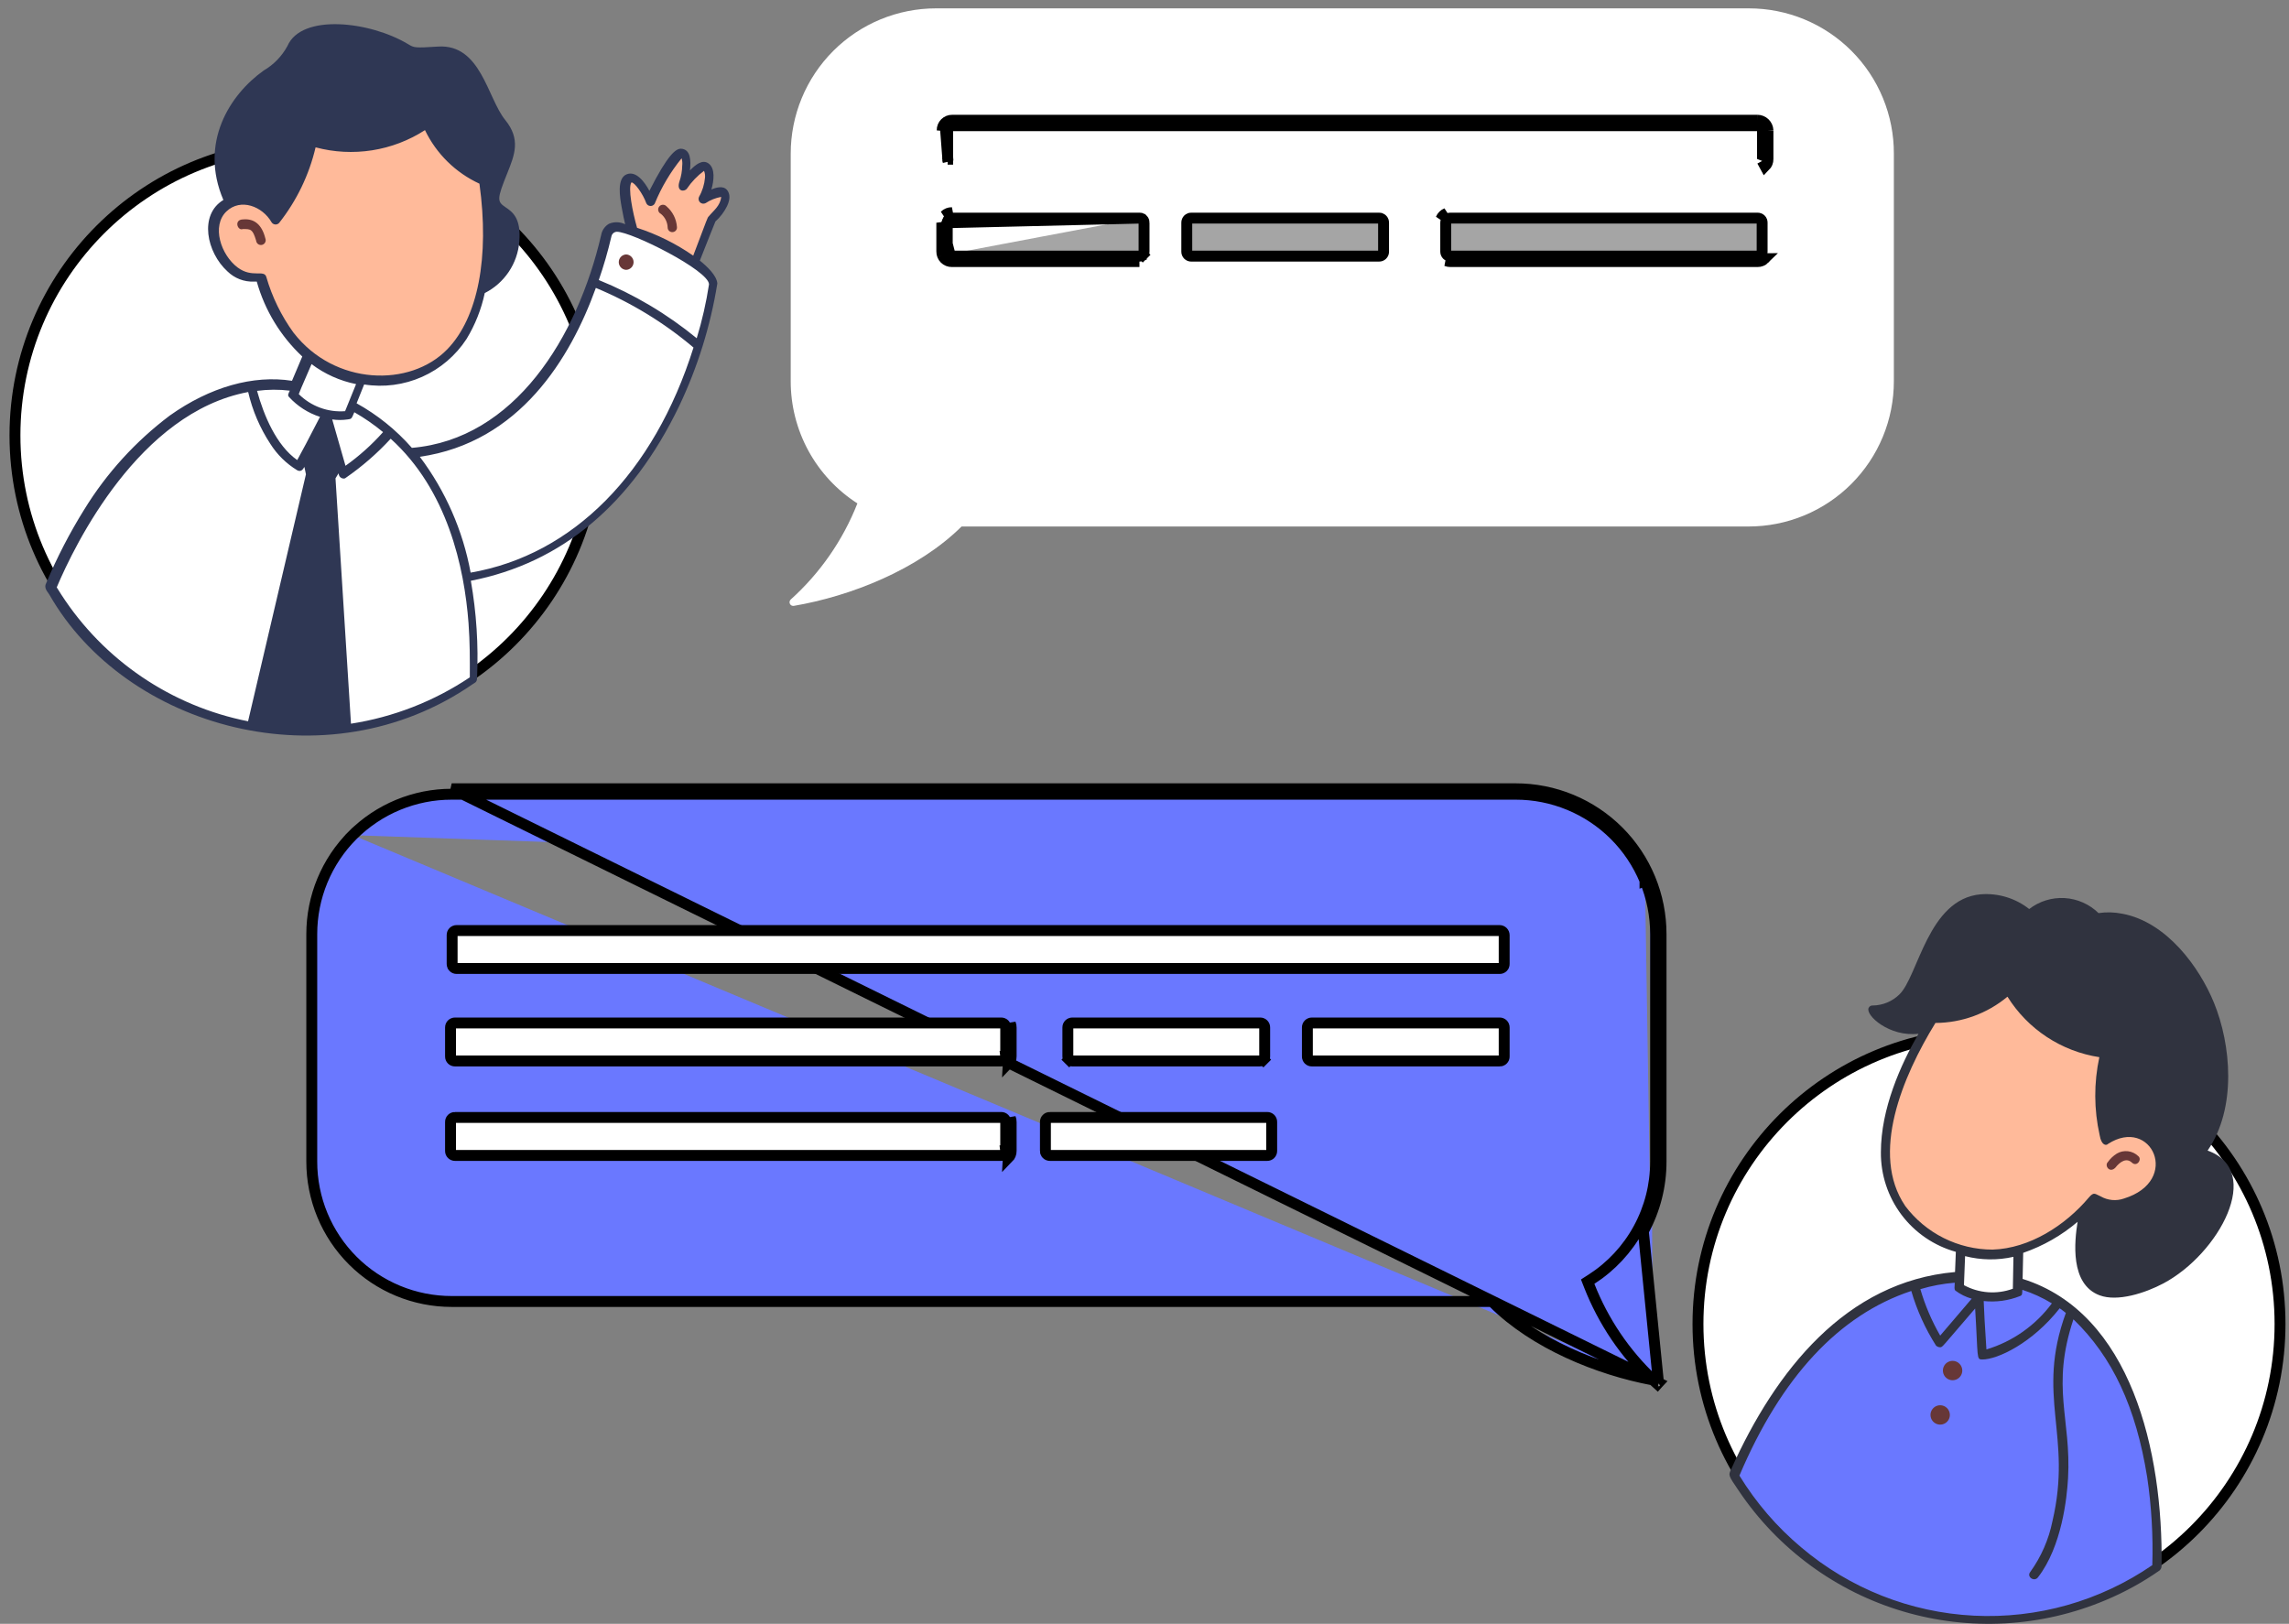 <svg width="210" height="149" viewBox="0 0 210 149" fill="none" xmlns="http://www.w3.org/2000/svg">
<rect x="0" y="0" width="210" height="149" fill="#808080" stroke="none"/>
<path d="M160.443 0.767H85.882C84.131 0.766 82.396 1.11 80.777 1.779C79.159 2.448 77.688 3.43 76.449 4.669C75.21 5.907 74.227 7.378 73.557 8.996C72.887 10.615 72.542 12.349 72.543 14.101V34.974C72.54 37.207 73.099 39.404 74.167 41.364C75.236 43.325 76.781 44.984 78.66 46.191C77.334 49.566 75.239 52.586 72.543 55.011C72.49 55.06 72.455 55.125 72.441 55.196C72.427 55.266 72.436 55.34 72.468 55.405C72.498 55.47 72.549 55.523 72.613 55.558C72.676 55.592 72.749 55.605 72.82 55.595C78.041 54.707 84.222 52.269 88.218 48.311H160.411C162.163 48.312 163.898 47.968 165.517 47.299C167.137 46.629 168.607 45.647 169.846 44.408C171.085 43.169 172.068 41.698 172.737 40.079C173.408 38.46 173.75 36.725 173.749 34.973V14.101C173.754 12.351 173.413 10.617 172.747 8.999C172.08 7.381 171.101 5.91 169.864 4.672C168.628 3.433 167.16 2.451 165.543 1.78C163.926 1.11 162.193 0.766 160.443 0.767Z" fill="white"/>
<path d="M86.704 11.298C86.79 11.211 86.893 11.144 87.006 11.098C87.119 11.053 87.24 11.03 87.362 11.033H161.241M86.704 11.298L86.969 14.766C86.949 14.716 86.939 14.662 86.939 14.607L86.94 14.607V14.598V11.955H86.94L86.939 11.945C86.939 11.891 86.948 11.837 86.969 11.786L86.505 11.599L86.969 11.786C86.989 11.735 87.019 11.69 87.058 11.651L87.058 11.651C87.096 11.613 87.142 11.582 87.193 11.562L87.193 11.562C87.243 11.542 87.297 11.532 87.352 11.533L87.352 11.533H87.362H161.237M86.704 11.298C86.618 11.384 86.55 11.486 86.505 11.599M86.704 11.298L86.505 11.599M161.241 11.033L161.234 11.533C161.235 11.533 161.236 11.533 161.237 11.533M161.241 11.033V11.533H161.237M161.241 11.033C161.488 11.036 161.723 11.134 161.901 11.305C162.079 11.476 162.185 11.708 162.198 11.955M161.237 11.533C161.355 11.535 161.468 11.582 161.555 11.665C161.638 11.745 161.689 11.854 161.698 11.971M161.698 11.971V11.955H162.198M161.698 11.971L161.698 14.598L161.698 14.607C161.699 14.659 161.689 14.714 161.668 14.768M161.698 11.971C161.698 11.974 161.699 11.978 161.699 11.982L162.198 11.955M162.198 11.955V14.598C162.2 14.72 162.177 14.84 162.132 14.953M161.668 14.768L162.132 14.953M161.668 14.768C161.668 14.768 161.668 14.768 161.668 14.768L162.132 14.953M161.668 14.768L161.932 15.255C162.019 15.168 162.087 15.066 162.132 14.953M86.505 11.599C86.459 11.712 86.437 11.833 86.44 11.955L86.505 11.599Z" fill="#A5A5A5" stroke="black"/>
<path d="M104.537 20.015V20.015H87.326H87.318L87.318 20.015C87.263 20.014 87.209 20.024 87.159 20.044L87.158 20.044C87.108 20.065 87.062 20.095 87.023 20.134C86.985 20.172 86.954 20.218 86.934 20.269L104.537 20.015ZM104.537 20.015L104.546 20.015M104.537 20.015L104.546 20.015M104.546 20.015C104.601 20.014 104.655 20.024 104.705 20.044L104.706 20.044C104.756 20.065 104.802 20.095 104.84 20.134L104.841 20.134C104.878 20.171 104.908 20.216 104.93 20.269C104.951 20.322 104.96 20.376 104.96 20.428L104.959 20.428V20.437V23.08H104.959L104.96 23.089C104.961 23.144 104.95 23.198 104.931 23.246L104.929 23.25C104.91 23.299 104.88 23.344 104.841 23.383L105.194 23.737L104.841 23.383C104.802 23.422 104.756 23.452 104.706 23.472L104.706 23.473C104.655 23.493 104.601 23.503 104.547 23.502L104.547 23.502H104.537H87.326V23.502L87.317 23.502C87.263 23.503 87.209 23.493 87.158 23.473L87.158 23.472C87.107 23.452 87.062 23.422 87.023 23.383L87.023 23.383C86.985 23.345 86.954 23.299 86.934 23.248L86.47 23.435M104.546 20.015L86.904 20.437M86.904 20.437H86.904V23.08V23.089L86.904 23.089C86.903 23.143 86.913 23.198 86.934 23.248L86.47 23.435M86.904 20.437L86.904 20.428M86.904 20.437L86.904 20.428M86.47 23.435C86.516 23.548 86.584 23.651 86.669 23.737C86.756 23.823 86.858 23.891 86.971 23.936C87.084 23.982 87.205 24.004 87.326 24.002M86.47 23.435C86.425 23.322 86.402 23.201 86.404 23.08V20.437L87.326 24.002M87.326 24.002H104.537H87.326ZM86.904 20.428C86.903 20.374 86.913 20.32 86.934 20.269L86.904 20.428ZM87.326 19.515C87.205 19.513 87.084 19.535 86.971 19.581C86.858 19.626 86.756 19.694 86.67 19.78L87.326 19.515Z" fill="#A5A5A5" stroke="black"/>
<path d="M126.511 20.015V20.015L126.521 20.015C126.576 20.014 126.629 20.024 126.678 20.044L126.68 20.044C126.729 20.064 126.775 20.094 126.815 20.134C126.854 20.173 126.884 20.218 126.903 20.267L126.903 20.267L126.904 20.271C126.924 20.319 126.934 20.372 126.933 20.428L126.933 20.428V20.437V23.08H126.933L126.933 23.089C126.934 23.144 126.924 23.198 126.905 23.248C126.884 23.299 126.853 23.345 126.814 23.384C126.777 23.421 126.731 23.452 126.68 23.473C126.629 23.493 126.575 23.503 126.521 23.502L126.521 23.502H126.511H109.301V23.502L109.292 23.502C109.237 23.503 109.183 23.493 109.133 23.473C109.081 23.452 109.035 23.421 108.998 23.384C108.96 23.345 108.929 23.299 108.908 23.248C108.888 23.198 108.878 23.144 108.879 23.089L108.879 23.089V23.08V20.437H108.879L108.879 20.428C108.878 20.372 108.888 20.319 108.908 20.271L108.908 20.271L108.91 20.267C108.929 20.218 108.959 20.173 108.997 20.134C109.038 20.094 109.084 20.064 109.133 20.044L109.133 20.044L109.135 20.044C109.183 20.024 109.237 20.014 109.292 20.015L109.292 20.015H109.301H126.511Z" fill="#A5A5A5" stroke="black"/>
<path d="M161.898 23.737C161.812 23.823 161.709 23.891 161.596 23.936C161.484 23.982 161.363 24.004 161.241 24.002H133.058C132.936 24.004 132.815 23.982 132.703 23.936L161.898 23.737ZM161.898 23.737C161.984 23.651 162.052 23.548 162.097 23.435L161.898 23.737ZM161.241 20.015V20.015L161.249 20.015C161.305 20.014 161.359 20.024 161.407 20.044L161.409 20.045C161.459 20.064 161.505 20.094 161.545 20.134C161.584 20.174 161.614 20.219 161.633 20.267L161.633 20.267L161.634 20.271C161.654 20.319 161.664 20.372 161.663 20.428L161.663 20.428V20.437V23.08H161.663L161.663 23.089C161.664 23.144 161.654 23.198 161.634 23.246L161.633 23.25C161.613 23.299 161.583 23.344 161.544 23.384L161.544 23.384C161.507 23.421 161.461 23.451 161.409 23.472L161.407 23.473C161.359 23.493 161.305 23.503 161.25 23.502L161.25 23.502H161.241H133.058V23.502L133.048 23.502C132.994 23.503 132.94 23.493 132.891 23.473L132.891 23.473L132.889 23.472C132.84 23.452 132.794 23.422 132.754 23.383C132.715 23.344 132.685 23.298 132.666 23.25L132.666 23.25L132.665 23.246C132.645 23.198 132.635 23.144 132.636 23.089L132.636 23.089V23.08V20.437H132.636L132.636 20.428C132.635 20.376 132.645 20.322 132.665 20.269C132.687 20.216 132.717 20.171 132.754 20.135L132.754 20.135L132.756 20.133C132.794 20.095 132.84 20.065 132.889 20.045L132.889 20.045L132.891 20.044C132.94 20.024 132.994 20.014 133.049 20.015L133.049 20.015H133.058H161.241ZM132.703 19.581C132.59 19.626 132.488 19.694 132.402 19.78C132.315 19.866 132.248 19.969 132.202 20.081L132.703 19.581Z" fill="#A5A5A5" stroke="black"/>
<path d="M151.378 80.609C150.707 78.99 149.725 77.518 148.486 76.28C147.248 75.041 145.776 74.059 144.158 73.389C142.538 72.719 140.802 72.375 139.051 72.377H41.441L152.157 126.881L152.143 126.896L152.133 126.907L152.056 126.993C151.919 126.87 151.784 126.746 151.651 126.621M151.378 80.609L150.916 80.799M151.378 80.609L150.916 80.8C150.916 80.8 150.916 80.799 150.916 80.799M151.378 80.609C152.047 82.228 152.391 83.964 152.39 85.715V106.584C152.393 108.817 151.835 111.014 150.766 112.974L152.153 126.867L152.15 126.862L152.143 126.847L152.087 126.727C152.112 126.715 152.14 126.71 152.166 126.713C152.17 126.714 152.175 126.714 152.179 126.715L152.179 126.715L152.166 126.713C151.995 126.684 151.823 126.653 151.651 126.621M150.916 80.799C150.27 79.241 149.325 77.825 148.133 76.633C146.941 75.441 145.524 74.496 143.966 73.851L143.966 73.851C142.407 73.206 140.737 72.875 139.051 72.877L139.051 72.877L41.441 72.877H41.441C39.755 72.875 38.085 73.206 36.526 73.851L36.526 73.851C34.968 74.496 33.552 75.441 32.36 76.633M150.916 80.799C151.56 82.359 151.891 84.029 151.89 85.715V85.715V106.584V106.584C151.893 108.734 151.356 110.848 150.327 112.735L150.327 112.735C149.299 114.622 147.812 116.219 146.003 117.38L145.658 117.602L145.808 117.984C147.094 121.261 149.09 124.21 151.651 126.621M32.36 76.633L32.007 76.28L32.36 76.633M32.36 76.633C32.36 76.633 32.36 76.633 32.36 76.633M32.36 76.633C32.36 76.633 32.36 76.633 32.36 76.633M32.36 76.633C31.167 77.826 30.222 79.242 29.577 80.801L29.577 80.801C28.933 82.359 28.602 84.029 28.603 85.715L28.603 85.715L28.603 106.584V106.584C28.602 108.27 28.933 109.94 29.577 111.498C30.222 113.056 31.168 114.473 32.36 115.665L32.36 115.665C33.552 116.858 34.968 117.803 36.526 118.448C38.085 119.092 39.755 119.423 41.441 119.422H41.441H136.685H136.89L137.036 119.567C140.792 123.286 146.598 125.671 151.651 126.621M32.36 76.633C32.36 76.633 32.36 76.633 32.36 76.633M32.36 76.633L32.36 76.633" fill="#6A78FF" stroke="black"/>
<path d="M41.893 85.385L41.893 85.385H41.902H137.576C137.686 85.385 137.793 85.429 137.875 85.51C137.952 85.588 137.997 85.695 137.998 85.808C137.998 85.809 137.998 85.809 137.998 85.81L137.998 88.445L137.998 88.454C137.999 88.51 137.989 88.563 137.97 88.61L137.967 88.615C137.949 88.662 137.919 88.708 137.879 88.749C137.839 88.788 137.793 88.818 137.746 88.837L137.74 88.839C137.694 88.858 137.641 88.868 137.585 88.867V88.867H137.576H41.902V88.867L41.893 88.867C41.841 88.868 41.787 88.858 41.734 88.838C41.681 88.816 41.636 88.785 41.6 88.749L41.6 88.749L41.598 88.747C41.56 88.709 41.53 88.663 41.51 88.613L41.51 88.613L41.509 88.612C41.489 88.563 41.479 88.509 41.48 88.454L41.48 88.454V88.445V85.807H41.48L41.48 85.798C41.479 85.744 41.489 85.69 41.509 85.639C41.53 85.587 41.561 85.541 41.598 85.504C41.637 85.465 41.683 85.435 41.732 85.416L41.732 85.416L41.736 85.414C41.784 85.394 41.837 85.384 41.893 85.385Z" fill="white" stroke="black"/>
<path d="M137.576 93.867V93.867L137.585 93.867C137.641 93.866 137.694 93.876 137.741 93.896L137.741 93.896L137.746 93.898C137.794 93.917 137.84 93.947 137.881 93.987C137.918 94.025 137.948 94.071 137.968 94.12L137.969 94.122C137.989 94.171 137.999 94.225 137.998 94.28L137.998 94.28V94.289V96.932H137.998L137.998 96.941C137.999 96.996 137.989 97.05 137.97 97.101C137.948 97.152 137.917 97.199 137.88 97.236C137.842 97.274 137.795 97.305 137.746 97.325L137.743 97.326C137.694 97.346 137.641 97.356 137.585 97.355L137.585 97.354H137.576H120.365V97.354L120.356 97.355C120.3 97.356 120.247 97.345 120.2 97.326L120.2 97.326L120.195 97.324C120.148 97.305 120.102 97.276 120.061 97.236C120.022 97.195 119.992 97.15 119.974 97.102L119.974 97.102L119.971 97.097C119.952 97.05 119.942 96.998 119.943 96.941L119.943 96.941V96.932V94.289H119.943L119.943 94.28C119.942 94.224 119.952 94.171 119.971 94.125L119.971 94.125L119.974 94.119C119.993 94.071 120.022 94.026 120.063 93.986C120.102 93.947 120.147 93.917 120.195 93.898L120.195 93.898L120.2 93.896C120.247 93.876 120.3 93.866 120.356 93.867L120.356 93.867H120.365H137.576Z" fill="white" stroke="black"/>
<path d="M115.614 97.354H115.605H98.391V97.354L98.382 97.355C98.327 97.356 98.273 97.346 98.225 97.326L98.225 97.326L98.221 97.324C98.172 97.305 98.126 97.275 98.087 97.235L97.737 97.587L98.087 97.235C98.05 97.198 98.019 97.152 97.998 97.101C97.978 97.05 97.968 96.997 97.969 96.942L97.969 96.942V96.932V94.289H97.969L97.969 94.28C97.968 94.226 97.978 94.172 97.998 94.121C98.019 94.069 98.05 94.023 98.087 93.986C98.126 93.947 98.172 93.917 98.221 93.898L98.221 93.898L98.225 93.896C98.273 93.876 98.327 93.866 98.382 93.867L98.382 93.867H98.391H115.605V93.867L115.614 93.867C115.671 93.866 115.723 93.876 115.77 93.896L115.77 93.896L115.775 93.898C115.823 93.917 115.868 93.946 115.907 93.985C115.947 94.026 115.977 94.072 115.996 94.119L115.996 94.119L115.998 94.125C116.017 94.171 116.027 94.224 116.026 94.28L116.026 94.28V94.289V96.932H116.026L116.026 96.941C116.027 96.997 116.017 97.051 115.998 97.1C115.976 97.153 115.946 97.198 115.908 97.236L116.262 97.59L115.908 97.236C115.869 97.275 115.824 97.305 115.775 97.324L115.775 97.324L115.77 97.326C115.723 97.345 115.671 97.356 115.614 97.355L115.614 97.354Z" fill="white" stroke="black"/>
<path d="M91.845 93.867V93.867L91.854 93.867C91.909 93.866 91.962 93.876 92.01 93.896L92.01 93.896L92.014 93.898C92.062 93.917 92.108 93.946 92.147 93.985C92.187 94.025 92.217 94.072 92.237 94.121L92.237 94.123C92.257 94.172 92.268 94.226 92.267 94.281L92.267 94.281V94.289V96.932H92.266L92.267 96.941C92.268 96.997 92.257 97.05 92.238 97.099L92.237 97.1C92.217 97.15 92.187 97.196 92.147 97.237C92.108 97.275 92.063 97.305 92.015 97.324L92.011 97.326C91.963 97.346 91.909 97.356 91.854 97.355L91.854 97.354H91.845H41.755V97.354L41.746 97.355C41.69 97.356 41.637 97.345 41.588 97.326L41.588 97.326L41.584 97.324C41.535 97.305 41.49 97.274 41.45 97.235L41.45 97.235C41.413 97.198 41.383 97.152 41.362 97.101C41.341 97.05 41.331 96.997 41.333 96.942L41.333 96.942V96.932V94.289H41.333L41.333 94.28C41.332 94.226 41.342 94.172 41.362 94.121C41.383 94.069 41.414 94.023 41.451 93.986C41.49 93.947 41.536 93.917 41.585 93.898L41.585 93.898L41.589 93.896C41.637 93.876 41.69 93.866 41.746 93.867L41.746 93.867H41.755H91.845ZM92.767 94.289C92.769 94.167 92.746 94.046 92.701 93.934L92.501 97.59C92.588 97.503 92.655 97.4 92.701 97.287C92.746 97.175 92.769 97.054 92.767 96.932V94.289Z" fill="white" stroke="black"/>
<path d="M91.845 102.535V102.535L91.854 102.534C91.909 102.533 91.963 102.544 92.011 102.563L92.011 102.563L92.015 102.565C92.063 102.584 92.108 102.614 92.147 102.652C92.187 102.693 92.217 102.739 92.237 102.788L92.238 102.79C92.257 102.839 92.268 102.892 92.267 102.948L92.267 102.948V102.957V105.6H92.266L92.267 105.608C92.268 105.663 92.257 105.717 92.237 105.766L92.237 105.768C92.217 105.817 92.187 105.863 92.147 105.904C92.108 105.943 92.062 105.972 92.014 105.991L92.01 105.993C91.962 106.013 91.909 106.023 91.854 106.022V106.022H91.845H41.755V106.022L41.746 106.022C41.69 106.023 41.637 106.013 41.589 105.993L41.589 105.993L41.585 105.991C41.536 105.972 41.49 105.942 41.451 105.903C41.414 105.866 41.383 105.82 41.362 105.768C41.342 105.717 41.332 105.663 41.333 105.609L41.333 105.609V105.6V102.957H41.333L41.333 102.947C41.331 102.892 41.341 102.839 41.362 102.788C41.383 102.737 41.413 102.691 41.45 102.654L41.45 102.654C41.49 102.615 41.535 102.584 41.584 102.565L41.584 102.565L41.588 102.563C41.637 102.544 41.69 102.533 41.746 102.534L41.746 102.535H41.755H91.845ZM92.767 102.957C92.769 102.835 92.746 102.714 92.701 102.602L92.501 106.257C92.587 106.17 92.655 106.068 92.701 105.955C92.746 105.842 92.769 105.722 92.767 105.6V102.957Z" fill="white" stroke="black"/>
<path d="M116.247 102.535V102.535L116.256 102.534C116.312 102.533 116.365 102.544 116.412 102.563L116.412 102.563L116.417 102.565C116.464 102.584 116.51 102.613 116.551 102.653C116.591 102.694 116.62 102.739 116.639 102.787L116.639 102.787L116.641 102.792C116.66 102.839 116.67 102.891 116.669 102.948L116.669 102.948V102.957V105.6H116.669L116.669 105.609C116.67 105.661 116.66 105.715 116.64 105.767C116.618 105.82 116.588 105.865 116.55 105.903C116.511 105.942 116.465 105.972 116.417 105.991L116.417 105.991L116.412 105.993C116.365 106.013 116.312 106.023 116.256 106.022L116.256 106.022H116.247H96.332V106.022L96.323 106.022C96.267 106.023 96.214 106.013 96.166 105.993L96.166 105.993L96.162 105.991C96.114 105.972 96.068 105.943 96.029 105.904C95.989 105.863 95.959 105.817 95.939 105.768L95.939 105.768L95.939 105.766C95.919 105.717 95.909 105.663 95.909 105.608L95.91 105.608V105.6V102.957H95.91L95.909 102.947C95.909 102.892 95.918 102.839 95.938 102.79L95.938 102.79L95.939 102.788C95.959 102.739 95.989 102.693 96.029 102.653C96.068 102.614 96.113 102.584 96.162 102.565L96.162 102.565L96.165 102.563C96.214 102.544 96.267 102.533 96.323 102.534L96.323 102.535H96.332H116.247Z" fill="white" stroke="black"/>
<path d="M209.177 121.489C209.177 136.235 197.223 148.188 182.477 148.188C167.732 148.188 155.778 136.235 155.778 121.489C155.778 106.743 167.732 94.79 182.477 94.79C197.223 94.79 209.177 106.743 209.177 121.489Z" fill="white" stroke="black"/>
<path d="M180.05 114.912L179.927 118.078C180.682 118.522 181.53 118.787 182.404 118.85C183.278 118.914 184.154 118.776 184.967 118.446L185.028 114.973C183.394 115.406 181.673 115.384 180.05 114.912Z" fill="white"/>
<path d="M197.43 104.868C196.876 104.361 196.158 104.065 195.408 104.036C194.656 104.007 193.919 104.245 193.326 104.709C193.097 104.859 193.043 104.379 192.989 104.093C192.49 101.669 192.501 99.169 193.019 96.749C191.226 96.518 189.511 95.88 188.003 94.884C186.496 93.887 185.237 92.56 184.321 91.001C182.444 92.672 180.011 93.582 177.499 93.552C175.745 96.223 174.437 99.159 173.626 102.249C171.827 109.771 176.328 114.706 182.418 114.917C186.534 115.059 189.505 112.43 192.089 109.841C192.199 109.731 192.529 109.904 192.828 110.061C196.454 111.263 199.5 107.133 197.43 104.868Z" fill="#FFBA9A"/>
<path d="M195.478 128.65C193.524 123.657 190.373 119.528 185.274 118.016L185.243 118.692C182.265 119.681 180.139 118.782 179.588 118.232L179.619 117.402C169.796 118.006 163.031 126.346 159.274 135.443C161.173 138.6 163.698 141.336 166.694 143.483C169.689 145.629 173.092 147.14 176.692 147.922C180.294 148.706 184.017 148.743 187.633 148.034C191.249 147.326 194.682 145.885 197.721 143.801C197.721 138.36 197.462 133.717 195.478 128.65Z" fill="#6A78FF"/>
<path d="M202.533 105.575C205.226 101.662 204.686 95.845 203.114 92.004C201.77 88.72 198.769 84.613 194.735 83.847C194.008 83.698 193.26 83.675 192.525 83.783C191.688 82.965 190.583 82.475 189.414 82.407C188.246 82.339 187.091 82.695 186.164 83.411C184.906 82.417 183.319 81.935 181.721 82.06C176.86 82.481 175.984 89.608 174.242 91.263C173.592 91.891 172.727 92.249 171.824 92.263C171.744 92.254 171.663 92.27 171.594 92.31C171.524 92.35 171.469 92.41 171.435 92.483C171.111 93.15 173.337 95.175 176.011 94.855C174.369 97.699 172.559 101.738 172.559 105.725C172.54 107.793 173.203 109.81 174.446 111.463C175.69 113.116 177.443 114.312 179.435 114.867L179.361 116.72C169.368 117.599 162.891 125.748 158.821 134.815C158.571 135.372 158.505 135.313 159.545 136.829C163.127 142.136 168.44 146.034 174.578 147.857C180.714 149.679 187.295 149.313 193.192 146.821C194.922 146.096 196.57 145.189 198.109 144.116C198.174 144.064 198.225 143.996 198.259 143.92C198.295 143.844 198.311 143.76 198.309 143.677C198.462 133.196 195.512 120.468 185.561 117.351L185.614 114.96C187.441 114.331 189.134 113.365 190.605 112.112C190.323 113.888 189.882 117.827 192.623 118.856C194.264 119.472 196.799 118.653 198.473 117.765C203.581 115.051 207.712 107.42 202.533 105.575ZM174.781 110.64C171.564 105.892 174.54 98.779 177.563 93.864C179.979 93.853 182.316 93.001 184.172 91.454C185.094 92.932 186.325 94.193 187.78 95.151C189.235 96.109 190.879 96.741 192.601 97.005C192.091 99.367 192.101 101.812 192.631 104.169C192.793 105.144 193.256 105.127 193.389 104.969C197.381 102.385 200.144 108.352 194.849 109.978C194.503 110.099 194.135 110.144 193.769 110.11C193.404 110.076 193.05 109.965 192.732 109.783C192.213 109.57 192.118 109.31 191.633 109.887C189.469 112.451 186.19 114.56 182.799 114.662C181.242 114.66 179.706 114.295 178.313 113.597C176.921 112.899 175.71 111.886 174.776 110.64H174.781ZM179.397 118.426C179.845 118.761 180.352 119.013 180.891 119.166C180.012 120.185 178.584 121.86 177.999 122.553C177.224 121.21 176.613 119.778 176.179 118.29C177.208 117.983 178.266 117.785 179.335 117.7C179.318 118.126 179.274 118.305 179.395 118.426H179.397ZM180.179 117.924L180.283 115.261C181.735 115.635 183.256 115.657 184.719 115.325L184.666 118.253C183.938 118.52 183.161 118.629 182.386 118.573C181.612 118.516 180.858 118.294 180.177 117.924H180.179ZM182.241 123.824C182.099 121.705 182.013 120.162 181.991 119.382C183.126 119.504 184.273 119.346 185.332 118.922C185.552 118.85 185.52 118.662 185.535 118.352C186.483 118.659 187.393 119.077 188.245 119.595C186.751 121.616 184.644 123.1 182.239 123.824H182.241ZM175.348 118.457C175.864 120.225 176.626 121.911 177.613 123.465C177.665 123.516 177.725 123.557 177.793 123.583C177.86 123.611 177.933 123.624 178.005 123.622C178.237 123.599 178.08 123.688 181.205 120.066C181.49 124.656 181.302 124.745 181.864 124.745C183.261 124.745 186.448 123.25 188.963 120.046C189.155 120.18 189.339 120.323 189.528 120.473C186.729 128.14 190.159 131.689 188.296 139.589C187.956 141.269 187.26 142.858 186.257 144.248C185.913 144.696 186.625 145.179 186.968 144.737C189.159 141.91 189.629 137.434 189.729 135.641C190.036 130.161 188.139 127.322 190.223 121.059C193.806 124.509 195.962 129.127 196.99 135.547C197.385 138.217 197.542 140.918 197.459 143.616C192.658 146.917 186.904 148.545 181.085 148.251C175.266 147.957 169.705 145.758 165.26 141.992C163.022 140.115 161.104 137.889 159.58 135.398C163.424 126.348 168.727 120.651 175.346 118.457H175.348Z" fill="#30333F"/>
<path d="M196.171 106.084C195.913 105.835 195.58 105.677 195.224 105.635C194.868 105.593 194.508 105.669 194.2 105.853C193.877 106.056 193.598 106.321 193.378 106.632C193.048 106.961 193.545 107.676 194.065 107.149C194.497 106.6 195.079 106.203 195.589 106.681C196.05 107.112 196.545 106.376 196.171 106.084Z" fill="#673737"/>
<path d="M179.137 124.87C178.961 124.87 178.789 124.923 178.643 125.021C178.497 125.117 178.383 125.257 178.316 125.42C178.248 125.581 178.23 125.76 178.265 125.933C178.299 126.105 178.384 126.264 178.508 126.388C178.632 126.512 178.791 126.597 178.963 126.632C179.136 126.666 179.315 126.648 179.477 126.581C179.639 126.513 179.778 126.4 179.876 126.254C179.974 126.108 180.026 125.935 180.026 125.759C180.026 125.524 179.932 125.298 179.765 125.131C179.598 124.964 179.373 124.87 179.137 124.87Z" fill="#673737"/>
<path d="M177.998 128.943C177.822 128.943 177.65 128.995 177.504 129.093C177.357 129.191 177.244 129.33 177.176 129.492C177.109 129.654 177.091 129.834 177.127 130.006C177.161 130.179 177.245 130.337 177.369 130.461C177.495 130.585 177.653 130.67 177.826 130.704C177.998 130.738 178.176 130.72 178.339 130.653C178.501 130.586 178.64 130.472 178.738 130.326C178.835 130.179 178.887 130.007 178.887 129.831C178.887 129.595 178.793 129.37 178.627 129.203C178.46 129.037 178.233 128.943 177.998 128.943Z" fill="#673737"/>
<path d="M54.772 39.953C54.772 54.699 42.818 66.653 28.073 66.653C13.327 66.653 1.373 54.699 1.373 39.953C1.373 25.207 13.327 13.254 28.073 13.254C42.818 13.254 54.772 25.207 54.772 39.953Z" fill="white" stroke="black"/>
<path d="M64.491 18.378C64.368 18.47 64.215 18.317 64.271 18.159C64.627 17.596 64.828 16.949 64.855 16.284C64.855 16.064 64.885 15.423 64.547 15.393C64.055 15.393 63.003 16.722 62.703 17.113C62.61 17.235 62.366 17.175 62.427 16.99C62.571 16.392 62.684 15.787 62.764 15.177C62.826 14.614 62.613 13.946 62.335 14.224C61.272 15.533 60.393 16.98 59.723 18.527C59.662 18.651 59.477 18.588 59.446 18.496C59.182 17.738 58.728 17.061 58.127 16.53C57.761 16.346 57.717 16.448 57.605 16.561C57.121 17.285 57.877 20.227 58.127 21.078C63.021 22.845 63.659 24.129 63.659 23.783C64.504 21.585 65.046 20.136 65.135 20.003C65.664 19.55 66.066 18.967 66.302 18.312C66.521 17.288 65.428 17.909 64.491 18.378Z" fill="#FFBA9A"/>
<path d="M28.471 32.945L27.089 36.142C27.694 36.781 28.439 37.272 29.266 37.576C30.092 37.88 30.977 37.988 31.853 37.894L33.051 34.943C31.389 34.645 29.82 33.96 28.471 32.945Z" fill="white"/>
<path d="M44.208 16.687C41.912 15.683 40.08 13.85 39.075 11.555C36.802 13.13 34.057 13.878 31.299 13.676C30.586 13.608 29.878 13.495 29.179 13.338C29.162 13.338 28.739 13.215 28.718 13.215C28.528 14.06 28.282 14.892 27.98 15.705C27.359 17.37 26.477 18.925 25.368 20.314C25.351 20.33 25.33 20.342 25.308 20.349C25.285 20.357 25.261 20.359 25.238 20.356C25.214 20.353 25.192 20.345 25.172 20.332C25.151 20.32 25.134 20.303 25.122 20.283C24.705 19.649 24.134 19.131 23.462 18.778C22.945 18.534 22.362 18.465 21.802 18.581C21.242 18.698 20.735 18.993 20.358 19.423C19.111 20.877 20.028 23.62 21.618 24.801C23.013 25.841 24.169 25.054 24.169 25.601C25.69 30.923 29.613 35.117 35.141 34.82C36.789 34.843 38.408 34.38 39.796 33.489C41.183 32.599 42.278 31.319 42.944 29.811C44.697 26.252 44.763 20.576 44.208 16.687Z" fill="#FFBA9A"/>
<path d="M25.337 19.884C25.399 19.792 25.46 19.73 25.522 19.638C26.983 17.681 27.991 15.425 28.472 13.031C27.397 12.446 23.339 10.111 22.939 8.727C21.646 9.934 20.784 11.53 20.485 13.273C20.185 15.016 20.464 16.809 21.28 18.378C22.027 18.132 22.835 18.146 23.573 18.42C24.31 18.694 24.932 19.21 25.337 19.884Z" fill="#2F3754"/>
<path d="M33.233 13.552C35.358 13.263 37.371 12.427 39.075 11.127C39.202 11.038 39.321 11.2 39.321 11.31C40.295 13.573 42.099 15.376 44.362 16.351C44.49 16.351 44.485 16.449 44.485 16.571C45.03 19.788 44.999 23.076 44.392 26.282C45.165 25.872 45.822 25.275 46.305 24.545C46.788 23.816 47.082 22.978 47.158 22.106C47.472 18.48 44.675 20.194 45.467 17.405C46.162 14.961 47.749 13.396 46.052 11.319C44.308 9.185 43.821 4.544 40.366 4.773C36.688 5.016 38.575 4.751 35.141 3.513C33.781 3.02 32.347 2.76 30.9 2.744C29.056 2.744 27.513 3.263 27.028 4.403C26.172 6.409 23.77 7.094 23.247 8.214C22.626 8.826 27.3 14.003 33.233 13.552Z" fill="#2F3754"/>
<path d="M56.624 20.929C56.437 20.929 56.255 20.993 56.109 21.11C55.963 21.228 55.862 21.391 55.822 21.574C54.346 27.48 52.085 33.082 47.585 37.249C44.948 39.723 41.587 41.285 37.996 41.705C38.675 42.532 39.292 43.407 39.844 44.323C41.342 46.98 42.391 49.867 42.947 52.866C48.42 51.912 53.382 49.061 56.962 44.814C61.203 39.65 64.042 33.481 65.205 26.901C65.278 26.641 65.319 26.372 65.327 26.102C65.187 24.34 58.331 21.142 56.624 20.929Z" fill="white"/>
<path d="M32.375 37.432L32.067 38.171C31.085 38.329 30.078 38.234 29.143 37.895C28.207 37.556 27.373 36.985 26.72 36.234L26.997 35.619C16.905 34.218 8.792 44.487 4.9 53.906C6.792 57.071 9.313 59.814 12.307 61.967C15.301 64.119 18.705 65.636 22.308 66.422C25.91 67.208 29.636 67.248 33.255 66.538C36.873 65.829 40.308 64.385 43.347 62.296C43.347 52.446 41.555 42.491 32.375 37.432Z" fill="white"/>
<path d="M66.701 17.435C66.332 16.986 65.631 17.234 65.264 17.385C65.493 16.616 65.649 15.436 64.984 14.985C64.435 14.609 63.813 15.106 63.298 15.637C63.399 14.728 63.371 13.675 62.457 13.646C62.017 13.657 61.297 14.114 59.578 17.51C59.13 16.676 58.336 15.623 57.465 16.006C56.571 16.401 56.881 18.142 57.026 18.98C57.165 19.761 57.276 20.258 57.355 20.578C57.126 20.465 56.875 20.402 56.619 20.394C56.363 20.386 56.108 20.433 55.872 20.532C55.682 20.642 55.519 20.792 55.395 20.972C55.27 21.152 55.187 21.358 55.151 21.574C52.977 30.939 47.209 40.3 37.787 41.095C36.345 39.45 34.629 38.067 32.715 37.006L33.407 35.278C35.21 35.564 37.058 35.321 38.726 34.578C40.394 33.836 41.812 32.626 42.807 31.096C43.595 29.798 44.158 28.376 44.473 26.891C45.36 26.442 46.117 25.773 46.672 24.949C47.227 24.124 47.561 23.171 47.643 22.181C47.828 19.996 46.993 19.433 46.383 19.019C45.593 18.486 45.576 18.288 46.555 15.855C47.214 14.207 47.79 12.778 46.354 11.013C44.705 8.984 44.121 4.021 40.191 4.273C38.035 4.412 37.993 4.383 37.443 4.053C33.954 1.949 27.663 1.223 26.371 4.221C25.863 5.157 25.109 5.935 24.19 6.472C21.065 8.694 18.255 13.12 20.493 18.348C18.242 19.71 18.945 23.155 20.876 24.91C21.197 25.221 21.577 25.465 21.994 25.625C22.412 25.785 22.857 25.858 23.304 25.84H23.556C24.294 28.469 25.739 30.846 27.732 32.713L26.789 34.941C23.229 34.385 19.26 35.511 15.579 38.128C12.446 40.484 9.784 43.408 7.732 46.748C6.39 48.901 5.223 51.158 4.242 53.498C4.079 53.828 4.139 54.047 4.529 54.562C11.508 66.796 29.964 72.028 43.34 62.795C43.618 62.604 43.767 62.606 43.767 62.17C43.903 59.199 43.712 56.221 43.196 53.291C51.535 51.664 57.962 46.276 62.302 37.272C64.001 33.703 65.182 29.911 65.811 26.01C65.754 25.272 64.844 24.422 64.206 23.912C64.6 22.889 65.635 20.321 65.635 20.321C66.076 19.926 66.438 19.449 66.701 18.918C67.071 18.141 66.906 17.683 66.701 17.435ZM46.92 22.196C46.865 22.922 46.647 23.627 46.282 24.257C45.917 24.888 45.415 25.428 44.813 25.837C45.193 23.553 45.279 21.23 45.068 18.924C45.662 19.897 47.133 19.699 46.92 22.196ZM27.31 4.626C27.721 3.676 29.041 3.132 30.931 3.132C33.126 3.171 35.276 3.76 37.184 4.846C37.938 5.285 38.15 5.309 40.415 5.16C43.683 4.94 44.058 9.39 45.869 11.605C47.459 13.552 45.986 14.771 44.99 18.139C44.891 17.196 44.837 16.911 44.81 16.764C44.782 16.617 44.829 16.253 44.456 16.201C42.299 15.225 40.572 13.496 39.597 11.339C39.593 11.267 39.569 11.196 39.528 11.136C39.488 11.075 39.432 11.026 39.367 10.994C39.301 10.961 39.228 10.947 39.156 10.952C39.083 10.956 39.013 10.98 38.952 11.021C37.312 12.207 35.385 12.933 33.37 13.125C31.758 13.298 30.127 13.093 28.607 12.527C25.913 10.989 23.691 9.31 23.54 8.671C23.242 7.782 26.328 6.897 27.31 4.626ZM22.852 9.196C23.741 10.657 27.093 12.585 28.159 13.174C27.677 15.437 26.712 17.57 25.331 19.428C24.897 18.829 24.291 18.376 23.594 18.127C22.897 17.878 22.141 17.847 21.426 18.035C20.723 16.595 20.482 14.972 20.738 13.39C20.993 11.807 21.732 10.343 22.852 9.196ZM26.934 30.534C25.81 28.985 24.964 27.252 24.433 25.413C24.229 24.702 23.138 25.539 21.809 24.55C20.252 23.389 19.392 20.721 20.775 19.4C22.069 18.161 24.072 18.92 24.921 20.405C24.957 20.459 25.006 20.505 25.063 20.538C25.12 20.571 25.183 20.591 25.249 20.597C25.314 20.602 25.381 20.593 25.442 20.569C25.503 20.546 25.559 20.509 25.604 20.461C27.216 18.421 28.359 16.051 28.953 13.52C30.643 13.971 32.409 14.064 34.138 13.792C35.866 13.52 37.519 12.889 38.988 11.94C40.032 14.108 41.799 15.846 43.985 16.854C44.922 23.614 43.85 29.146 41.037 32.048C37.644 35.553 30.709 35.404 26.937 30.534H26.934ZM28.582 33.41C29.79 34.32 31.186 34.947 32.668 35.245L31.659 37.729C30.88 37.789 30.097 37.68 29.363 37.41C28.63 37.14 27.964 36.714 27.41 36.163C27.593 35.691 27.478 35.965 28.582 33.41ZM22.758 66.184C19.268 65.492 15.953 64.106 13.009 62.108C10.065 60.11 7.552 57.541 5.62 54.553C5.467 54.321 5.334 54.113 5.205 53.894C6.86 49.98 12.755 37.849 22.768 35.971C23.159 37.665 23.848 39.276 24.803 40.729C25.428 41.718 26.273 42.548 27.273 43.154C27.592 43.314 27.766 43.126 27.926 42.845L28.068 43.52L22.758 66.184ZM27.264 42.212C25.352 40.872 24.201 38.115 23.583 35.864C24.579 35.732 25.589 35.726 26.587 35.846C26.467 36.112 26.357 36.266 26.518 36.428C27.29 37.272 28.269 37.9 29.358 38.249C28.358 40.194 27.63 41.575 27.27 42.212H27.264ZM30.471 38.485C30.947 38.555 31.431 38.555 31.907 38.485C32.245 38.437 32.247 38.454 32.506 37.826C33.436 38.356 34.319 38.966 35.143 39.65C34.114 40.806 32.958 41.843 31.697 42.74C31.437 41.803 30.753 39.417 30.478 38.485H30.471ZM43.103 62.15C39.822 64.347 36.101 65.799 32.2 66.405L30.78 43.893L31.056 43.433L31.1 43.605C31.21 43.92 31.606 43.981 31.726 43.84C33.227 42.802 34.607 41.6 35.842 40.257C41.047 44.958 42.599 52.042 42.985 57.19C43.116 59.011 43.107 60.444 43.103 62.15ZM43.177 52.544C42.469 48.687 40.873 45.048 38.517 41.914C47.676 40.595 52.343 32.855 54.665 26.418C57.915 27.77 60.937 29.616 63.624 31.89C59.997 43.415 52.565 50.922 43.177 52.544ZM65.046 26.092C64.791 27.766 64.414 29.418 63.919 31.037C61.211 28.814 58.182 27.013 54.935 25.695C55.39 24.386 55.776 23.054 56.09 21.705C56.111 21.587 56.171 21.48 56.26 21.4C56.35 21.32 56.463 21.273 56.583 21.265C57.948 21.26 65.046 24.826 65.046 26.092ZM65.034 19.843C64.871 20.006 64.971 19.875 63.598 23.459C62.015 22.359 60.28 21.498 58.447 20.903C58.025 19.424 57.6 17.238 57.927 16.739C58.212 16.706 58.999 17.817 59.284 18.623C59.313 18.7 59.364 18.767 59.43 18.817C59.496 18.866 59.575 18.895 59.657 18.901C59.739 18.908 59.821 18.89 59.894 18.851C59.966 18.812 60.026 18.753 60.067 18.682C60.68 17.182 61.512 15.781 62.535 14.524C62.597 14.746 62.615 14.977 62.588 15.206C62.58 15.697 62.495 16.184 62.336 16.648C62.029 17.594 62.789 17.627 63.022 17.308C63.449 16.68 63.979 16.128 64.589 15.676C64.672 15.876 64.702 16.093 64.678 16.308C64.624 16.927 64.437 17.527 64.128 18.066C64.09 18.15 64.078 18.243 64.096 18.334C64.113 18.424 64.158 18.507 64.225 18.57C64.292 18.633 64.377 18.674 64.469 18.686C64.56 18.699 64.653 18.682 64.734 18.639C65.167 18.354 65.653 18.159 66.163 18.067C66.086 18.899 65.432 19.348 65.034 19.843Z" fill="#2F3754"/>
<path d="M24.344 21.876C24.032 20.629 23.346 20.041 22.312 20.131C21.425 20.143 21.793 21.199 22.266 21.019C23.016 21.01 23.178 21.019 23.499 22.081C23.504 22.144 23.523 22.205 23.555 22.259C23.586 22.314 23.629 22.362 23.68 22.399C23.732 22.436 23.79 22.461 23.852 22.473C23.915 22.485 23.979 22.484 24.04 22.469C24.101 22.454 24.159 22.426 24.209 22.387C24.258 22.348 24.299 22.299 24.328 22.242C24.357 22.186 24.373 22.124 24.376 22.061C24.378 21.998 24.368 21.935 24.344 21.876Z" fill="#673737"/>
<path d="M57.447 24.761C57.264 24.754 57.091 24.677 56.965 24.545C56.838 24.413 56.767 24.237 56.767 24.054C56.767 23.871 56.838 23.695 56.965 23.564C57.091 23.432 57.264 23.354 57.447 23.347C57.63 23.354 57.802 23.432 57.929 23.564C58.056 23.695 58.127 23.871 58.127 24.054C58.127 24.237 58.056 24.413 57.929 24.545C57.802 24.677 57.63 24.754 57.447 24.761Z" fill="#673737"/>
<path d="M61.153 18.937C61.109 18.888 61.056 18.849 60.996 18.823C60.936 18.797 60.871 18.785 60.806 18.787C60.741 18.789 60.677 18.806 60.619 18.836C60.561 18.866 60.51 18.909 60.471 18.961C60.431 19.014 60.404 19.074 60.391 19.138C60.378 19.202 60.379 19.268 60.395 19.331C60.41 19.395 60.44 19.454 60.481 19.504C60.523 19.555 60.575 19.596 60.634 19.624C60.819 19.775 60.97 19.964 61.077 20.179C61.183 20.393 61.243 20.627 61.252 20.867C61.251 20.925 61.262 20.983 61.284 21.037C61.306 21.091 61.34 21.139 61.382 21.18C61.423 21.22 61.473 21.252 61.528 21.273C61.582 21.294 61.64 21.303 61.699 21.3C61.757 21.298 61.814 21.283 61.867 21.258C61.919 21.233 61.966 21.197 62.004 21.153C62.042 21.109 62.071 21.057 62.089 21.002C62.106 20.946 62.112 20.887 62.106 20.829C62.08 20.466 61.982 20.113 61.819 19.788C61.655 19.463 61.428 19.174 61.153 18.937Z" fill="#673737"/>
</svg>
